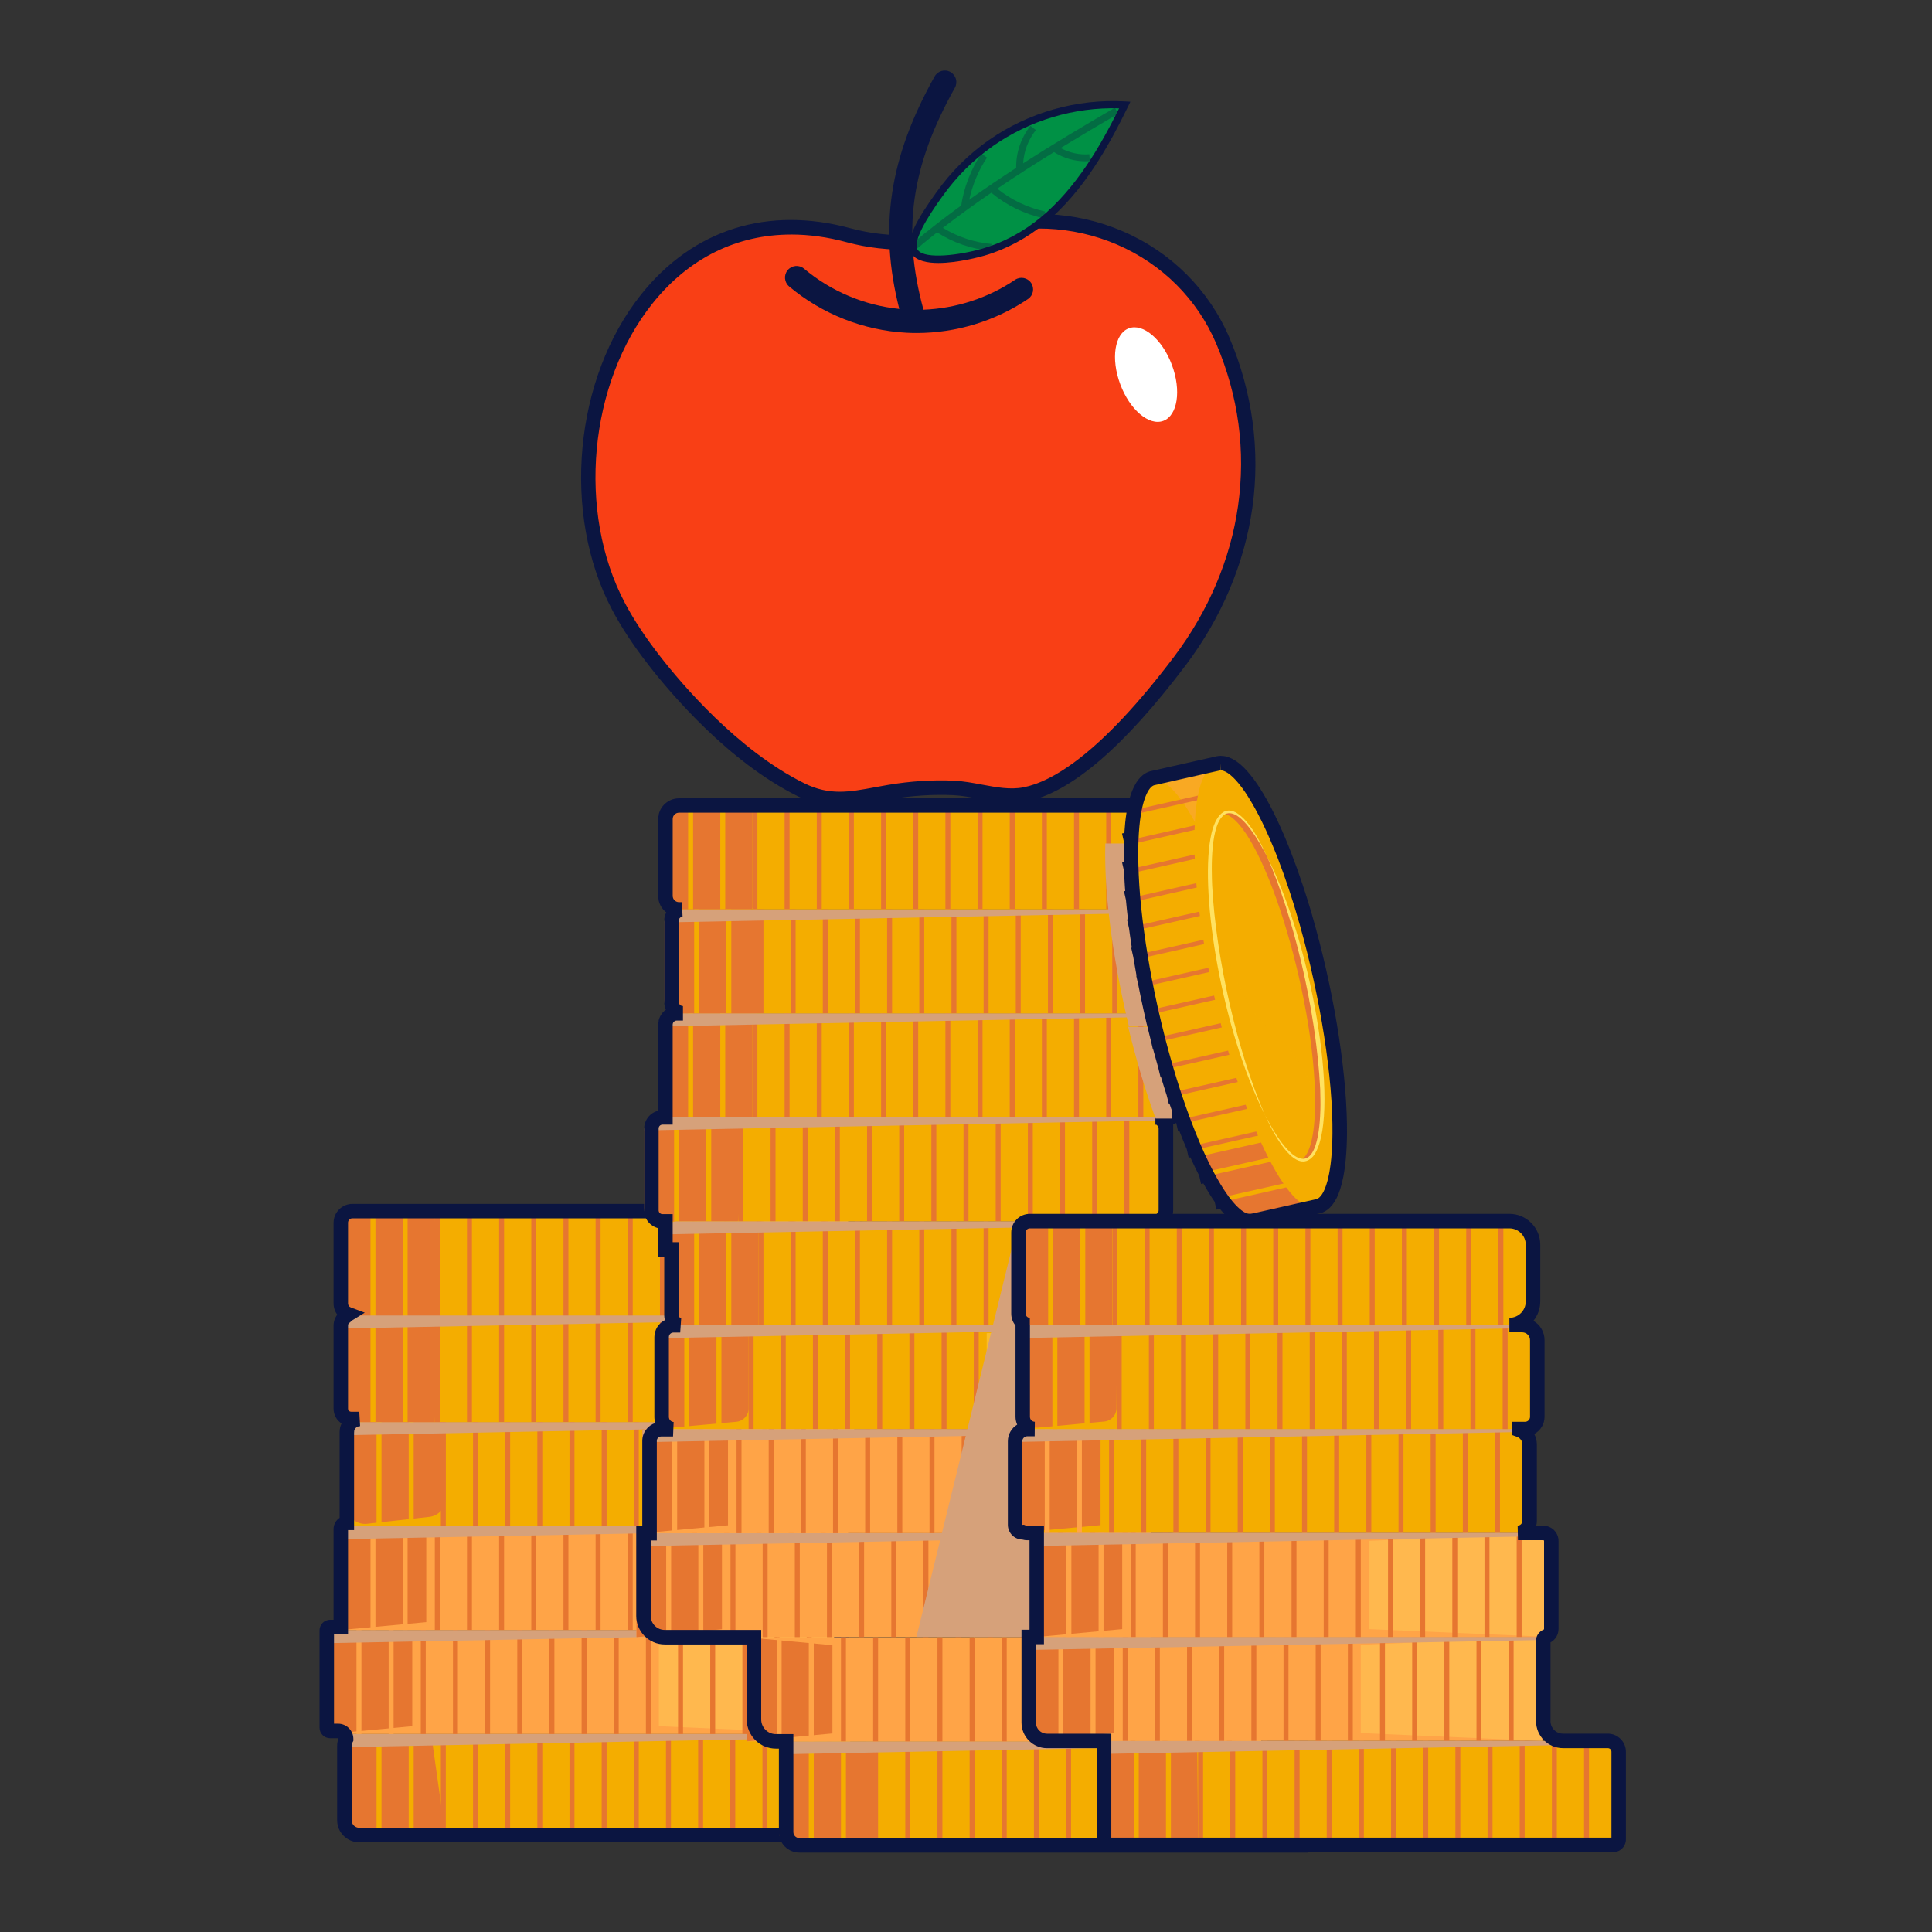 <?xml version="1.0" encoding="UTF-8"?><svg xmlns="http://www.w3.org/2000/svg" viewBox="0 0 800 800"><rect x="0" y="0" width="800" height="800" fill="#333333" stroke="none"/><defs><style>.cls-1{fill:#0b1541;}.cls-2{opacity:.3;}.cls-2,.cls-3{mix-blend-mode:multiply;}.cls-4{fill:#e67630;}.cls-5{fill:#ffcc56;}.cls-6{fill:#009145;}.cls-7{fill:#ffe261;}.cls-8{isolation:isolate;}.cls-9{fill:#fff;}.cls-10{fill:#d6a17a;}.cls-11{opacity:.5;}.cls-12{fill:#ffa447;}.cls-13{fill:#f4ad00;}.cls-14{fill:#f93f15;}</style></defs><g class="cls-8"><g id="Layer_1"><rect class="cls-13" x="227.61" y="633.09" width="43.05" height="213.07" rx="6.13" ry="6.13" transform="translate(988.76 490.48) rotate(90)"/><path class="cls-4" d="M184.6,761.14l-5.59-39.8-35.39-3.25v37.17c0,3.25,2.64,5.89,5.89,5.89h35.09Z"/><rect class="cls-4" x="342.35" y="718.09" width="2.05" height="43.05"/><rect class="cls-4" x="329.04" y="718.09" width="2.05" height="43.05"/><rect class="cls-4" x="315.72" y="718.09" width="2.05" height="43.05"/><rect class="cls-4" x="302.4" y="718.09" width="2.05" height="43.05"/><rect class="cls-4" x="289.09" y="718.09" width="2.05" height="43.05"/><rect class="cls-4" x="275.77" y="718.09" width="2.05" height="43.05"/><rect class="cls-4" x="262.45" y="718.09" width="2.05" height="43.05"/><rect class="cls-4" x="249.14" y="718.09" width="2.05" height="43.05"/><rect class="cls-4" x="235.82" y="718.09" width="2.05" height="43.05"/><rect class="cls-4" x="222.5" y="718.09" width="2.05" height="43.05"/><rect class="cls-4" x="209.19" y="718.09" width="2.05" height="43.05"/><rect class="cls-4" x="195.87" y="718.09" width="2.05" height="43.05"/><rect class="cls-4" x="182.55" y="718.09" width="2.05" height="43.05"/><rect class="cls-13" x="169.24" y="718.09" width="2.05" height="43.05"/><rect class="cls-13" x="155.92" y="718.09" width="2.05" height="43.05"/><rect class="cls-13" x="226.13" y="460.83" width="43.05" height="213.07" rx="4.29" ry="4.29" transform="translate(815.02 319.71) rotate(90)"/><g class="cls-11"><polygon class="cls-5" points="278.63 585.64 278.63 549.09 354.19 545.84 354.19 588.89 278.63 585.64"/></g><path class="cls-4" d="M180.05,588.89l2.05-43.05h-35.36c-3.1,0-5.61,2.51-5.61,5.61v31.83c0,3.1,2.51,5.61,5.61,5.61h33.31Z"/><rect class="cls-4" x="339.85" y="545.84" width="2.05" height="43.05"/><rect class="cls-4" x="326.53" y="545.84" width="2.05" height="43.05"/><rect class="cls-4" x="313.22" y="545.84" width="2.05" height="43.05"/><rect class="cls-4" x="299.9" y="545.84" width="2.05" height="43.05"/><rect class="cls-4" x="286.58" y="545.84" width="2.05" height="43.05"/><rect class="cls-4" x="273.27" y="545.84" width="2.05" height="43.05"/><rect class="cls-4" x="259.95" y="545.84" width="2.05" height="43.05"/><rect class="cls-4" x="246.63" y="545.84" width="2.05" height="43.05"/><rect class="cls-4" x="233.32" y="545.84" width="2.05" height="43.05"/><rect class="cls-4" x="220" y="545.84" width="2.05" height="43.05"/><rect class="cls-4" x="206.68" y="545.84" width="2.05" height="43.05"/><rect class="cls-4" x="193.37" y="545.84" width="2.05" height="43.05"/><rect class="cls-4" x="180.05" y="545.84" width="2.05" height="43.05"/><rect class="cls-13" x="166.73" y="545.84" width="2.05" height="43.05"/><rect class="cls-13" x="153.42" y="545.84" width="2.05" height="43.05"/><rect class="cls-13" x="226.13" y="417.78" width="43.05" height="213.07" rx="4.8" ry="4.8" transform="translate(771.97 276.65) rotate(90)"/><g class="cls-11"><polygon class="cls-5" points="278.63 542.59 278.63 506.04 354.19 502.79 354.19 545.84 278.63 542.59"/></g><path class="cls-4" d="M181.41,544.97l-1.35-42.18h-33.31c-3.1,0-5.61,2.51-5.61,5.61v31.7c0,3.15,2.59,5.68,5.73,5.61l34.55-.75Z"/><rect class="cls-4" x="339.85" y="502.79" width="2.05" height="43.05"/><rect class="cls-4" x="326.53" y="502.79" width="2.05" height="43.05"/><rect class="cls-4" x="313.22" y="502.79" width="2.05" height="43.05"/><rect class="cls-4" x="299.9" y="502.79" width="2.05" height="43.05"/><rect class="cls-4" x="286.58" y="502.79" width="2.05" height="43.05"/><rect class="cls-4" x="273.27" y="502.79" width="2.05" height="43.05"/><rect class="cls-4" x="259.95" y="502.79" width="2.05" height="43.05"/><rect class="cls-4" x="246.63" y="502.79" width="2.05" height="43.05"/><rect class="cls-4" x="233.32" y="502.79" width="2.05" height="43.05"/><rect class="cls-4" x="220" y="502.79" width="2.05" height="43.05"/><rect class="cls-4" x="206.68" y="502.79" width="2.05" height="43.05"/><rect class="cls-4" x="193.37" y="502.79" width="2.05" height="43.05"/><rect class="cls-4" x="180.05" y="502.79" width="2.05" height="43.05"/><rect class="cls-13" x="166.74" y="502.79" width="2.05" height="43.05"/><rect class="cls-13" x="153.42" y="502.79" width="2.05" height="43.05"/><rect class="cls-12" x="220.32" y="589.99" width="43.05" height="213.07" transform="translate(938.37 454.67) rotate(90)"/><g class="cls-11"><polygon class="cls-5" points="272.82 714.79 272.82 678.25 348.38 675 348.38 718.05 272.82 714.79"/></g><polygon class="cls-4" points="170.71 714.79 170.71 678.25 135.32 675 135.32 718.05 170.71 714.79"/><rect class="cls-4" x="334.04" y="675" width="2.05" height="43.05"/><rect class="cls-4" x="320.72" y="675" width="2.05" height="43.05"/><rect class="cls-4" x="307.41" y="675" width="2.05" height="43.05"/><rect class="cls-4" x="294.09" y="675" width="2.05" height="43.05"/><rect class="cls-4" x="280.77" y="675" width="2.05" height="43.05"/><rect class="cls-4" x="267.46" y="675" width="2.05" height="43.05"/><rect class="cls-4" x="254.14" y="675" width="2.05" height="43.05"/><rect class="cls-4" x="240.83" y="675" width="2.05" height="43.05"/><rect class="cls-4" x="227.51" y="675" width="2.05" height="43.05"/><rect class="cls-4" x="214.19" y="675" width="2.05" height="43.05"/><rect class="cls-4" x="200.88" y="675" width="2.05" height="43.05"/><rect class="cls-4" x="187.56" y="675" width="2.05" height="43.05"/><rect class="cls-4" x="174.24" y="675" width="2.05" height="43.05"/><rect class="cls-12" x="160.93" y="675" width="2.05" height="43.05"/><rect class="cls-12" x="147.61" y="675" width="2.05" height="43.05"/><rect class="cls-12" x="226.13" y="546.89" width="43.05" height="213.07" transform="translate(901.09 405.77) rotate(90)"/><g class="cls-11"><polygon class="cls-5" points="278.63 671.7 278.63 635.15 354.19 631.9 354.19 674.95 278.63 671.7"/></g><polygon class="cls-4" points="176.51 671.7 176.51 635.15 141.13 631.9 141.13 674.95 176.51 671.7"/><rect class="cls-4" x="339.85" y="631.9" width="2.05" height="43.05"/><rect class="cls-4" x="326.53" y="631.9" width="2.05" height="43.05"/><rect class="cls-4" x="313.22" y="631.9" width="2.05" height="43.05"/><rect class="cls-4" x="299.9" y="631.9" width="2.05" height="43.05"/><rect class="cls-4" x="286.58" y="631.9" width="2.05" height="43.05"/><rect class="cls-4" x="273.27" y="631.9" width="2.05" height="43.05"/><rect class="cls-4" x="259.95" y="631.9" width="2.05" height="43.05"/><rect class="cls-4" x="246.63" y="631.9" width="2.05" height="43.05"/><rect class="cls-4" x="233.32" y="631.9" width="2.05" height="43.05"/><rect class="cls-4" x="220" y="631.9" width="2.05" height="43.05"/><rect class="cls-4" x="206.68" y="631.9" width="2.05" height="43.05"/><rect class="cls-4" x="193.37" y="631.9" width="2.05" height="43.05"/><rect class="cls-4" x="180.05" y="631.9" width="2.05" height="43.05"/><rect class="cls-12" x="166.73" y="631.9" width="2.05" height="43.05"/><rect class="cls-12" x="153.42" y="631.9" width="2.05" height="43.05"/><path class="cls-13" d="M228.64,503.84h43.05v213.07h-37.22c-3.22,0-5.83-2.61-5.83-5.83v-207.24h0Z" transform="translate(860.54 360.21) rotate(90)"/><g class="cls-11"><polygon class="cls-5" points="281.13 628.65 281.13 592.1 356.69 588.85 356.69 631.9 281.13 628.65"/></g><path class="cls-4" d="M184.46,620.65l.04-30.44c0-.73-.59-1.32-1.32-1.33l-32.03-.03c-4.15,0-7.52,3.36-7.52,7.51v27.14c0,4.48,3.89,7.96,8.34,7.47l25.81-2.87c3.8-.42,6.68-3.63,6.68-7.45Z"/><rect class="cls-4" x="342.35" y="588.85" width="2.05" height="43.05"/><rect class="cls-4" x="329.04" y="588.85" width="2.05" height="43.05"/><rect class="cls-4" x="315.72" y="588.85" width="2.05" height="43.05"/><rect class="cls-4" x="302.4" y="588.85" width="2.05" height="43.05"/><rect class="cls-4" x="289.09" y="588.85" width="2.05" height="43.05"/><rect class="cls-4" x="275.77" y="588.85" width="2.05" height="43.05"/><rect class="cls-4" x="262.45" y="588.85" width="2.05" height="43.05"/><rect class="cls-4" x="249.14" y="588.85" width="2.05" height="43.05"/><rect class="cls-4" x="235.82" y="588.85" width="2.05" height="43.05"/><rect class="cls-4" x="222.5" y="588.85" width="2.05" height="43.05"/><rect class="cls-4" x="209.19" y="588.85" width="2.05" height="43.05"/><rect class="cls-4" x="195.87" y="588.85" width="2.05" height="43.05"/><rect class="cls-4" x="182.55" y="588.85" width="2.05" height="43.05"/><rect class="cls-13" x="169.24" y="588.85" width="2.05" height="43.05"/><rect class="cls-13" x="155.92" y="588.85" width="2.05" height="43.05"/><g class="cls-3"><path class="cls-10" d="M143.63,594.28l213.07-4.13v-1.25h-207.68c-2.97,0-5.38,2.41-5.38,5.38h0Z"/></g><g class="cls-3"><path class="cls-10" d="M141.67,550.1l213.07-4.13v-1.25h-207.68c-2.97,0-5.38,2.41-5.38,5.38h0Z"/></g><g class="cls-3"><polygon class="cls-10" points="141.13 637.33 354.19 633.2 354.19 631.94 141.13 631.94 141.13 637.33"/></g><g class="cls-3"><polygon class="cls-10" points="135.32 680.4 348.38 676.27 348.38 675.02 135.32 675.02 135.32 680.4"/></g><g class="cls-3"><polygon class="cls-10" points="143.63 723.44 356.69 719.31 356.69 718.06 143.63 718.06 143.63 723.44"/></g><path class="cls-1" d="M349.54,762.85h-200.8c-5.04,0-9.13-4.1-9.13-9.13v-30.79c0-1.08.19-2.12.56-3.13-.05-.03-.1-.04-.16-.04h-3.35c-2.39,0-4.34-1.95-4.34-4.34v-40.32c0-2.42,1.97-4.39,4.39-4.39h1.42v-37.59c0-1.93,1-3.63,2.5-4.61v-35.11s0-.09,0-.14v-.26c0-1.27.29-2.48.81-3.57-1.99-1.3-3.31-3.55-3.31-6.11v-34.47c0-1.64.55-3.21,1.53-4.47-.97-1.31-1.53-2.93-1.53-4.62v-33.45c0-4.3,3.5-7.8,7.8-7.8h203.47c.46,0,.93.05,1.42.14l6.38-.27v42.06h.54v7.19h-.54v36.94h2.5v49.05h-2.5v43.05h-5.81v37.11h.81l2.92,1.95c2.26,1.75,3.55,4.38,3.55,7.22v30.79c0,5.04-4.1,9.13-9.13,9.13ZM138.32,713.75h1.69c3.49,0,6.32,2.84,6.32,6.32v.75l-.35.66c-.25.47-.37.95-.37,1.45v30.79c0,1.73,1.41,3.13,3.13,3.13h200.8c1.73,0,3.13-1.41,3.13-3.13v-30.79c0-.94-.42-1.82-1.15-2.42l-1.13-.75h-2.99s.02-3.01.02-3.01h-2.04v-46.03l3-.07h2.81v-43.01l2.5-.04v-37.06h-3.36l-.3-5.99c.06,0,.12,0,.18-.02l.39-.09h.59s0-79.83,0-79.83l-.95.04-.42-.1c-.18-.04-.33-.07-.43-.07h-203.47c-.99,0-1.8.81-1.8,1.8v33.45c0,.75.46,1.41,1.17,1.67l5.75,2.15-5.23,3.21c-.2.12-.39.28-.55.47l-.25.29-.32.22c-.17.12-.57.45-.57,1.07v34.47c0,.71.58,1.29,1.29,1.29h3.36l.35,5.98c-.07,0-.15.02-.22.03l-.21.03c-1,.13-1.79.87-2.01,1.8l-.06.94v40.22h-2.5v43.05l-5.81.04v37.05Z"/><path class="cls-14" d="M506.4,141.19c-16.91-39.84-62.21-58.78-103.29-45.18-7.74,2.56-16.5,4.12-25.79,4.37-9.25.25-18.03-.83-25.87-2.95-88.16-23.89-130.98,86.11-95.37,153.58,4.21,7.98,9.45,15.6,14.98,22.71,15.54,19.98,37.78,42.01,60.67,53.32,13.13,6.49,23.05,3.19,36.47.93,8.72-1.47,17.87-2.13,26.71-1.71,9.69.46,19.8,4.58,29.49,2.69,23.91-4.67,50.44-37.02,64.27-55.37,29.04-38.53,36.93-87.2,17.74-132.39Z"/><path class="cls-1" d="M347.63,333.85c-5.43,0-10.99-1.04-17.23-4.12-28.72-14.2-52.72-42.61-61.71-54.17-6.39-8.21-11.38-15.78-15.27-23.15-20.92-39.65-15.71-95.78,12.13-130.57,21.55-26.92,52.33-36.62,86.67-27.31,7.84,2.12,16.26,3.09,25.01,2.85,8.8-.24,17.18-1.66,24.93-4.22,20.7-6.85,43.02-5.91,62.84,2.64,20.04,8.65,35.72,24.35,44.15,44.21h0c9.5,22.39,12.76,46.69,9.42,70.29-3.26,23-12.78,45.51-27.53,65.08-25.57,33.92-47.8,52.93-66.09,56.51-6.6,1.29-13.17.06-19.53-1.12-3.72-.69-7.23-1.35-10.68-1.51-8.23-.39-17.25.19-26.07,1.67-1.87.31-3.67.65-5.41.97-5.42,1.01-10.47,1.95-15.64,1.95ZM327.61,97.12c-22.49,0-42.36,9.73-57.37,28.48-26.44,33.04-31.39,86.35-11.51,124.02,3.72,7.05,8.53,14.33,14.7,22.26,8.73,11.23,32.02,38.82,59.63,52.47,10.4,5.14,18.66,3.6,29.12,1.66,1.78-.33,3.61-.67,5.51-.99,9.37-1.58,18.57-2.16,27.35-1.75,3.86.18,7.74.91,11.5,1.61,6.07,1.13,11.8,2.21,17.28,1.13,11.54-2.25,31.74-13.49,62.45-54.23,14.14-18.77,23.27-40.31,26.38-62.31,3.23-22.84.2-45.41-9-67.1h0c-7.83-18.43-22.39-33.01-41.01-41.05-18.48-7.97-39.28-8.84-58.58-2.46-8.3,2.75-17.27,4.27-26.65,4.52-9.34.24-18.34-.78-26.74-3.06-7.92-2.15-15.63-3.21-23.05-3.21Z"/><path class="cls-1" d="M426.97,117.16c-1.48-2.2-4.47-2.78-6.67-1.29-11.19,7.56-24.45,11.85-37.91,12.37-8.95-32.72-5.15-59.46,13-91.89,1.3-2.32.47-5.24-1.84-6.54-2.32-1.3-5.24-.47-6.54,1.84-18.74,33.48-23.2,62.53-14.64,96.27-14.42-1.47-28.31-7.31-39.42-16.66-2.03-1.71-5.06-1.45-6.77.58-1.71,2.03-1.45,5.06.59,6.77,13.59,11.43,30.84,18.24,48.58,19.17,1.41.08,2.83.11,4.24.11,16.32,0,32.54-4.93,46.08-14.08,2.2-1.48,2.78-4.47,1.29-6.67Z"/><path class="cls-6" d="M410.29,59.25c16.04-11.22,35.91-16.88,55.46-15.78-8.6,17.63-18.68,35.1-33.76,47.64-7.25,6.02-15.74,10.7-24.81,13.3-5.49,1.58-23.86,5.72-28.27.11-3.97-5.05,7.02-19.77,10.2-24.21,5.81-8.14,12.98-15.31,21.18-21.05Z"/><path class="cls-1" d="M388.59,108.9c-4.62,0-8.82-.85-10.86-3.45-3.93-5,2.66-15.58,9.61-25.26l.54-.75c6-8.4,13.25-15.6,21.54-21.41h0c16.39-11.47,36.42-17.17,56.4-16.05l2.25.13-.99,2.03c-8.01,16.42-18.33,34.99-34.15,48.13-7.58,6.3-16.35,11-25.35,13.59-1.57.45-10.94,3.04-19.01,3.04ZM411.15,60.48c-8.02,5.61-15.02,12.57-20.82,20.69l-.55.76c-5.82,8.1-12.22,18.43-9.69,21.65,3.11,3.96,17.47,2.02,26.68-.62,8.61-2.48,17-6.98,24.26-13.02,14.73-12.25,24.63-29.47,32.36-45.08-18.54-.56-37.01,4.96-52.24,15.61h0Z"/><g class="cls-2"><path class="cls-1" d="M439.2,61.28c7.97-4.88,15.98-9.62,23.88-14.22l-1.44-2.47c-12.57,7.32-25.4,14.97-37.97,23.03.28-4.93,2.1-9.74,5.25-13.77l-2.25-1.76c-3.95,5.05-6.02,11.2-5.89,17.41-6.59,4.27-13.09,8.67-19.43,13.19,1.24-5.97,4.06-12.73,7.36-17.41l-2.34-1.65c-4.07,5.76-7.44,14.48-8.33,21.44-7.05,5.12-13.88,10.41-20.4,15.9l1.84,2.19c2.79-2.35,5.65-4.66,8.55-6.94,6.69,4.31,14.38,6.95,22.31,7.65l.25-2.85c-7.14-.63-14.06-2.93-20.16-6.67,6.51-5.03,13.25-9.89,20.14-14.61l-.07.08c6.24,5.2,13.74,8.85,21.68,10.55l.6-2.8c-7.23-1.55-14.07-4.81-19.83-9.45,7.71-5.22,15.58-10.26,23.5-15.15,3.99,2.58,8.81,3.93,13.56,3.81.43-.01.86-.04,1.28-.07l-.24-2.85c-4.08.34-8.27-.59-11.86-2.57Z"/></g><ellipse class="cls-9" cx="474.57" cy="155.13" rx="11.42" ry="20.45" transform="translate(-24.3 175.48) rotate(-20.44)"/><g class="cls-3"><polygon class="cls-10" points="396.29 721.04 403.19 677.99 425.98 677.99 425.98 721.04 396.29 721.04"/></g><path class="cls-13" d="M407.63,636.04h43.05v207.58c0,3.03-2.46,5.48-5.48,5.48h-37.57v-213.07h0Z" transform="translate(1171.72 313.41) rotate(90)"/><g class="cls-11"><polygon class="cls-5" points="460.12 760.84 460.12 724.3 535.69 721.04 535.69 764.09 460.12 760.84"/></g><path class="cls-4" d="M363.6,764.09l-2.05-39.47-38.93-3.58v36.16c0,3.81,3.09,6.9,6.9,6.9h34.08Z"/><rect class="cls-4" x="521.35" y="721.04" width="2.05" height="43.05"/><rect class="cls-4" x="508.03" y="721.04" width="2.05" height="43.05"/><rect class="cls-4" x="494.71" y="721.04" width="2.05" height="43.05"/><rect class="cls-4" x="481.4" y="721.04" width="2.05" height="43.05"/><rect class="cls-4" x="468.08" y="721.04" width="2.05" height="43.05"/><rect class="cls-4" x="454.76" y="721.04" width="2.05" height="43.05"/><rect class="cls-4" x="441.45" y="721.04" width="2.05" height="43.05"/><rect class="cls-4" x="428.13" y="721.04" width="2.05" height="43.05"/><rect class="cls-4" x="414.81" y="721.04" width="2.05" height="43.05"/><rect class="cls-4" x="401.5" y="721.04" width="2.05" height="43.05"/><rect class="cls-4" x="388.18" y="721.04" width="2.05" height="43.05"/><rect class="cls-4" x="374.86" y="721.04" width="2.05" height="43.05"/><rect class="cls-4" x="361.55" y="721.04" width="2.05" height="43.05"/><rect class="cls-13" x="348.23" y="721.04" width="2.05" height="43.05"/><rect class="cls-13" x="334.91" y="721.04" width="2.05" height="43.05"/><g class="cls-3"><polygon class="cls-10" points="322.62 726.43 535.69 722.29 535.69 721.04 322.62 721.04 322.62 726.43"/></g><rect class="cls-12" x="394.31" y="592.98" width="43.05" height="213.07" transform="translate(1115.35 283.68) rotate(90)"/><g class="cls-11"><polygon class="cls-5" points="446.81 717.79 446.81 681.24 522.37 677.99 522.37 721.04 446.81 717.79"/></g><polygon class="cls-4" points="344.69 717.79 344.69 681.24 309.3 677.99 309.3 721.04 344.69 717.79"/><rect class="cls-4" x="508.03" y="677.99" width="2.05" height="43.05"/><rect class="cls-4" x="494.71" y="677.99" width="2.05" height="43.05"/><rect class="cls-4" x="481.4" y="677.99" width="2.05" height="43.05"/><rect class="cls-4" x="468.08" y="677.99" width="2.05" height="43.05"/><rect class="cls-4" x="454.76" y="677.99" width="2.05" height="43.05"/><rect class="cls-4" x="441.45" y="677.99" width="2.05" height="43.05"/><rect class="cls-4" x="428.13" y="677.99" width="2.05" height="43.05"/><rect class="cls-4" x="414.81" y="677.99" width="2.05" height="43.05"/><rect class="cls-4" x="401.5" y="677.99" width="2.05" height="43.05"/><rect class="cls-4" x="388.18" y="677.99" width="2.05" height="43.05"/><rect class="cls-4" x="374.86" y="677.99" width="2.05" height="43.05"/><rect class="cls-4" x="361.55" y="677.99" width="2.05" height="43.05"/><rect class="cls-4" x="348.23" y="677.99" width="2.05" height="43.05"/><rect class="cls-12" x="334.91" y="677.99" width="2.05" height="43.05"/><rect class="cls-12" x="321.6" y="677.99" width="2.05" height="43.05"/><rect class="cls-13" x="356.07" y="463.78" width="43.05" height="213.07" rx="5.15" ry="5.15" transform="translate(947.91 192.72) rotate(90)"/><g class="cls-11"><polygon class="cls-5" points="408.57 588.59 408.57 552.04 484.13 548.79 484.13 591.84 408.57 588.59"/></g><path class="cls-4" d="M309.99,583.14v-34.35h-33.31c-3.1,0-5.61,2.51-5.61,5.61v31.29c0,3.3,2.84,5.89,6.13,5.59l27.7-2.55c2.89-.27,5.1-2.69,5.1-5.59Z"/><rect class="cls-4" x="469.79" y="548.79" width="2.05" height="43.05"/><rect class="cls-4" x="456.47" y="548.79" width="2.05" height="43.05"/><rect class="cls-4" x="443.16" y="548.79" width="2.05" height="43.05"/><rect class="cls-4" x="429.84" y="548.79" width="2.05" height="43.05"/><rect class="cls-4" x="416.52" y="548.79" width="2.05" height="43.05"/><rect class="cls-4" x="403.21" y="548.79" width="2.05" height="43.05"/><rect class="cls-4" x="389.89" y="548.79" width="2.05" height="43.05"/><rect class="cls-4" x="376.57" y="548.79" width="2.05" height="43.05"/><rect class="cls-4" x="363.26" y="548.79" width="2.05" height="43.05"/><rect class="cls-4" x="349.94" y="548.79" width="2.05" height="43.05"/><rect class="cls-4" x="336.62" y="548.79" width="2.05" height="43.05"/><rect class="cls-4" x="323.31" y="548.79" width="2.05" height="43.05"/><rect class="cls-4" x="309.99" y="548.79" width="2.05" height="43.05"/><rect class="cls-13" x="296.67" y="548.79" width="2.05" height="43.05"/><rect class="cls-13" x="283.36" y="548.79" width="2.05" height="43.05"/><rect class="cls-12" x="348.57" y="549.84" width="43.05" height="213.07" transform="translate(1026.47 286.28) rotate(90)"/><g class="cls-11"><polygon class="cls-5" points="401.06 674.65 401.06 638.1 476.62 634.85 476.62 677.9 401.06 674.65"/></g><polygon class="cls-4" points="298.95 674.65 298.95 638.1 263.56 634.85 263.56 677.9 298.95 674.65"/><rect class="cls-4" x="462.28" y="634.85" width="2.05" height="43.05"/><rect class="cls-4" x="448.97" y="634.85" width="2.05" height="43.05"/><rect class="cls-4" x="435.65" y="634.85" width="2.05" height="43.05"/><rect class="cls-4" x="422.33" y="634.85" width="2.05" height="43.05"/><rect class="cls-4" x="409.02" y="634.85" width="2.05" height="43.05"/><rect class="cls-4" x="395.7" y="634.85" width="2.05" height="43.05"/><rect class="cls-4" x="382.38" y="634.85" width="2.05" height="43.05"/><rect class="cls-4" x="369.07" y="634.85" width="2.05" height="43.05"/><rect class="cls-4" x="355.75" y="634.85" width="2.05" height="43.05"/><rect class="cls-4" x="342.43" y="634.85" width="2.05" height="43.05"/><rect class="cls-4" x="329.12" y="634.85" width="2.05" height="43.05"/><rect class="cls-4" x="315.8" y="634.85" width="2.05" height="43.05"/><rect class="cls-4" x="302.48" y="634.85" width="2.05" height="43.05"/><rect class="cls-12" x="289.17" y="634.85" width="2.05" height="43.05"/><rect class="cls-12" x="275.85" y="634.85" width="2.05" height="43.05"/><rect class="cls-12" x="351.07" y="506.79" width="43.05" height="213.07" transform="translate(985.92 240.73) rotate(90)"/><g class="cls-11"><polygon class="cls-5" points="403.56 631.6 403.56 595.05 479.13 591.8 479.13 634.85 403.56 631.6"/></g><polygon class="cls-4" points="301.45 631.6 301.45 595.05 266.06 591.8 266.06 634.85 301.45 631.6"/><rect class="cls-4" x="464.79" y="591.8" width="2.05" height="43.05"/><rect class="cls-4" x="451.47" y="591.8" width="2.05" height="43.05"/><rect class="cls-4" x="438.15" y="591.8" width="2.05" height="43.05"/><rect class="cls-4" x="424.84" y="591.8" width="2.05" height="43.05"/><rect class="cls-4" x="411.52" y="591.8" width="2.05" height="43.05"/><rect class="cls-4" x="398.2" y="591.8" width="2.05" height="43.05"/><rect class="cls-4" x="384.89" y="591.8" width="2.05" height="43.05"/><rect class="cls-4" x="371.57" y="591.8" width="2.05" height="43.05"/><rect class="cls-4" x="358.25" y="591.8" width="2.05" height="43.05"/><rect class="cls-4" x="344.94" y="591.8" width="2.05" height="43.05"/><rect class="cls-4" x="331.62" y="591.8" width="2.05" height="43.05"/><rect class="cls-4" x="318.3" y="591.8" width="2.05" height="43.05"/><rect class="cls-4" x="304.99" y="591.8" width="2.05" height="43.05"/><rect class="cls-12" x="291.67" y="591.8" width="2.05" height="43.05"/><rect class="cls-12" x="278.35" y="591.8" width="2.05" height="43.05"/><rect class="cls-13" x="360.16" y="420.77" width="43.05" height="213.07" rx="4.2" ry="4.2" transform="translate(908.99 145.62) rotate(90)"/><path class="cls-4" d="M314.08,548.83v-43.05h-33.31c-3.1,0-5.61,2.51-5.61,5.61v31.83c0,3.1,2.51,5.61,5.61,5.61h33.31Z"/><rect class="cls-4" x="473.88" y="505.78" width="2.05" height="43.05"/><rect class="cls-4" x="460.56" y="505.78" width="2.05" height="43.05"/><rect class="cls-4" x="447.24" y="505.78" width="2.05" height="43.05"/><rect class="cls-4" x="433.93" y="505.78" width="2.05" height="43.05"/><rect class="cls-4" x="420.61" y="505.78" width="2.05" height="43.05"/><rect class="cls-4" x="407.29" y="505.78" width="2.05" height="43.05"/><rect class="cls-4" x="393.98" y="505.78" width="2.05" height="43.05"/><rect class="cls-4" x="380.66" y="505.78" width="2.05" height="43.05"/><rect class="cls-4" x="367.34" y="505.78" width="2.05" height="43.05"/><rect class="cls-4" x="354.03" y="505.78" width="2.05" height="43.05"/><rect class="cls-4" x="340.71" y="505.78" width="2.05" height="43.05"/><rect class="cls-4" x="327.39" y="505.78" width="2.05" height="43.05"/><rect class="cls-4" x="314.08" y="505.78" width="2.05" height="43.05"/><rect class="cls-13" x="300.76" y="505.78" width="2.05" height="43.05"/><rect class="cls-13" x="287.44" y="505.78" width="2.05" height="43.05"/><rect class="cls-13" x="272.65" y="333.53" width="213.07" height="43.05" rx="6.08" ry="6.08"/><path class="cls-4" d="M311.57,375.8v-42.28h-33.31c-3.1,0-5.61,2.51-5.61,5.61v31.83c0,3.1,2.51,5.61,5.61,5.61h32.54c.43,0,.77-.35.77-.77Z"/><rect class="cls-4" x="471.37" y="333.53" width="2.05" height="43.05"/><rect class="cls-4" x="458.06" y="333.53" width="2.05" height="43.05"/><rect class="cls-4" x="444.74" y="333.53" width="2.05" height="43.05"/><rect class="cls-4" x="431.42" y="333.53" width="2.05" height="43.05"/><rect class="cls-4" x="418.11" y="333.53" width="2.05" height="43.05"/><rect class="cls-4" x="404.79" y="333.53" width="2.05" height="43.05"/><rect class="cls-4" x="391.47" y="333.53" width="2.05" height="43.05"/><rect class="cls-4" x="378.16" y="333.53" width="2.05" height="43.05"/><rect class="cls-4" x="364.84" y="333.53" width="2.05" height="43.05"/><rect class="cls-4" x="351.52" y="333.53" width="2.05" height="43.05"/><rect class="cls-4" x="338.21" y="333.53" width="2.05" height="43.05"/><rect class="cls-4" x="324.89" y="333.53" width="2.05" height="43.05"/><rect class="cls-4" x="311.57" y="333.53" width="2.05" height="43.05"/><rect class="cls-13" x="298.26" y="333.53" width="2.05" height="43.05"/><rect class="cls-13" x="284.94" y="333.53" width="2.05" height="43.05"/><rect class="cls-13" x="351.85" y="377.68" width="43.05" height="213.07" rx="4.59" ry="4.59" transform="translate(857.58 110.84) rotate(90)"/><path class="cls-4" d="M305.79,505.18l1.99-41.89c.02-.33-.25-.61-.58-.61h-34.75c-3.1,0-5.61,2.51-5.61,5.61v31.83c0,3.1,2.51,5.61,5.61,5.61h32.76c.31,0,.57-.24.58-.56Z"/><rect class="cls-4" x="465.56" y="462.68" width="2.05" height="43.05"/><rect class="cls-4" x="452.25" y="462.68" width="2.05" height="43.05"/><rect class="cls-4" x="438.93" y="462.68" width="2.05" height="43.05"/><rect class="cls-4" x="425.61" y="462.68" width="2.05" height="43.05"/><rect class="cls-4" x="412.3" y="462.68" width="2.05" height="43.05"/><rect class="cls-4" x="398.98" y="462.68" width="2.05" height="43.05"/><rect class="cls-4" x="385.66" y="462.68" width="2.05" height="43.05"/><rect class="cls-4" x="372.35" y="462.68" width="2.05" height="43.05"/><rect class="cls-4" x="359.03" y="462.68" width="2.05" height="43.05"/><rect class="cls-4" x="345.71" y="462.68" width="2.05" height="43.05"/><rect class="cls-4" x="332.4" y="462.68" width="2.05" height="43.05"/><rect class="cls-4" x="319.08" y="462.68" width="2.05" height="43.05"/><rect class="cls-4" x="305.76" y="462.68" width="2.05" height="43.05"/><rect class="cls-13" x="292.45" y="462.68" width="2.05" height="43.05"/><rect class="cls-13" x="279.13" y="462.68" width="2.05" height="43.05"/><rect class="cls-13" x="357.65" y="334.58" width="43.05" height="213.07" rx="4.69" ry="4.69" transform="translate(820.29 61.93) rotate(90)"/><path class="cls-4" d="M311.57,462.64v-43.05h-33.31c-3.1,0-5.61,2.51-5.61,5.61v31.83c0,3.1,2.51,5.61,5.61,5.61h33.31Z"/><rect class="cls-4" x="471.37" y="419.59" width="2.05" height="43.05"/><rect class="cls-4" x="458.06" y="419.59" width="2.05" height="43.05"/><rect class="cls-4" x="444.74" y="419.59" width="2.05" height="43.05"/><rect class="cls-4" x="431.42" y="419.59" width="2.05" height="43.05"/><rect class="cls-4" x="418.11" y="419.59" width="2.05" height="43.05"/><rect class="cls-4" x="404.79" y="419.59" width="2.05" height="43.05"/><rect class="cls-4" x="391.47" y="419.59" width="2.05" height="43.05"/><rect class="cls-4" x="378.16" y="419.59" width="2.05" height="43.05"/><rect class="cls-4" x="364.84" y="419.59" width="2.05" height="43.05"/><rect class="cls-4" x="351.52" y="419.59" width="2.05" height="43.05"/><rect class="cls-4" x="338.21" y="419.59" width="2.05" height="43.05"/><rect class="cls-4" x="324.89" y="419.59" width="2.05" height="43.05"/><rect class="cls-4" x="311.57" y="419.59" width="2.05" height="43.05"/><rect class="cls-13" x="298.26" y="419.59" width="2.05" height="43.05"/><rect class="cls-13" x="284.94" y="419.59" width="2.05" height="43.05"/><rect class="cls-13" x="360.16" y="291.53" width="43.05" height="213.07" rx="4.75" ry="4.75" transform="translate(779.75 16.38) rotate(90)"/><path class="cls-4" d="M314.82,419.59v-43.01l-34.05-.04c-3.1,0-5.62,2.51-5.62,5.61v31.82c0,3.1,2.51,5.61,5.61,5.61h34.06Z"/><rect class="cls-4" x="473.88" y="376.54" width="2.05" height="43.05"/><rect class="cls-4" x="460.56" y="376.54" width="2.05" height="43.05"/><rect class="cls-4" x="447.24" y="376.54" width="2.05" height="43.05"/><rect class="cls-4" x="433.93" y="376.54" width="2.05" height="43.05"/><rect class="cls-4" x="420.61" y="376.54" width="2.05" height="43.05"/><rect class="cls-4" x="407.29" y="376.54" width="2.05" height="43.05"/><rect class="cls-4" x="393.98" y="376.54" width="2.05" height="43.05"/><rect class="cls-4" x="380.66" y="376.54" width="2.05" height="43.05"/><rect class="cls-4" x="367.34" y="376.54" width="2.05" height="43.05"/><rect class="cls-4" x="354.03" y="376.54" width="2.05" height="43.05"/><rect class="cls-4" x="340.71" y="376.54" width="2.05" height="43.05"/><rect class="cls-4" x="327.39" y="376.54" width="2.05" height="43.05"/><rect class="cls-4" x="314.08" y="376.54" width="2.05" height="43.05"/><rect class="cls-13" x="300.76" y="376.54" width="2.05" height="43.05"/><rect class="cls-13" x="287.44" y="376.54" width="2.05" height="43.05"/><g class="cls-3"><path class="cls-10" d="M275.15,381.96l213.07-4.13v-1.25h-207.68c-2.97,0-5.38,2.41-5.38,5.38h0Z"/></g><g class="cls-3"><path class="cls-10" d="M272.65,425.02l213.07-4.13v-1.25h-207.98c-2.81,0-5.08,2.27-5.08,5.08v.3Z"/></g><g class="cls-3"><path class="cls-10" d="M266.84,468.09l213.07-4.13v-1.25h-208.41c-2.57,0-4.66,2.09-4.66,4.66v.72Z"/></g><g class="cls-3"><path class="cls-10" d="M275.15,511.13l213.07-4.13v-1.25h-208.02c-2.78,0-5.04,2.26-5.04,5.04v.34Z"/></g><g class="cls-3"><path class="cls-10" d="M271.07,554.16l213.07-4.13v-1.25h-208.2c-2.69,0-4.86,2.18-4.86,4.86v.52Z"/></g><g class="cls-3"><polygon class="cls-10" points="266.06 597.19 479.13 593.06 479.13 591.81 266.06 591.81 266.06 597.19"/></g><g class="cls-3"><polygon class="cls-10" points="263.56 640.26 476.62 636.13 476.62 634.88 263.56 634.88 263.56 640.26"/></g><g class="cls-3"><polygon class="cls-10" points="421.73 505.63 379.47 677.83 429.15 677.83 429.15 634.76 420.32 634.76 420.32 591.72 423.49 591.72 423.49 548.68 421.63 548.68 421.73 505.63"/></g><path class="cls-1" d="M541.58,767.12h-210.58c-4.68,0-8.48-3.81-8.48-8.48v-34.57h-1.25c-6.65,0-12.07-5.41-12.07-12.07v-31.07h-33.94c-6.51,0-11.8-5.29-11.8-11.8v-37.22l2.5-.02v-35.24c0-3.46,2.26-6.4,5.39-7.42-.25-.79-.39-1.63-.39-2.5v-33.06c0-3.08,1.78-5.75,4.36-7.04-.18-.63-.28-1.28-.28-1.96v-24.29h-2.5v-11.82c-3.33-.8-5.81-3.81-5.81-7.38v-33.78c0-3.65,2.48-6.67,5.81-7.47v-35.62c0-2.56,1.26-4.84,3.19-6.23-.44-.98-.69-2.06-.69-3.2v-33.56c0-1.26.3-2.46.84-3.51-2.03-1.58-3.34-4.04-3.34-6.8v-31.83c0-4.75,3.86-8.61,8.61-8.61h201.37c5.01,0,9.08,4.07,9.08,9.08v30.89c0,1.08-.19,2.12-.54,3.08h3.04l-.02,7.2c.01.17.02.34.02.51v33.56c0,2.25-.96,4.28-2.5,5.7v3.29c0,.15,0,.3,0,.45v33.68c0,3.59-2.48,6.62-5.81,7.45v1.49c0,.12,0,.25,0,.37v33.88c0,.54-.06,1.08-.17,1.6h8.48v41.89c0,2.88-1.65,5.34-4.08,6.49v43.85l-5-.22v43.09h-2.5v37.14h45.75v43.05h13.32v49.05ZM269.46,637.87v31.25c0,3.2,2.6,5.8,5.8,5.8h39.94v37.07c0,3.34,2.72,6.07,6.07,6.07h7.25v40.57c0,1.37,1.11,2.48,2.48,2.48h204.58v-37.05h-13.32v-43.05h-45.85s0-6,0-6h.1v-43.11l2.5-.02v-42.95l2.92-.08c.15,0,.29-.03.45-.06l.42-.11,1.22.05v-42.81l2.92-.08c.65-.02,1.16-.54,1.16-1.19v-34.66c0-.43-.22-.71-.35-.84l-.38-.39h-8.95v-5.59l.89-.88c.18-.17.48-.55.48-1.13v-33.88c0-.57-.3-.95-.48-1.12l-.45-.44h-.44v-6l3-.07h2.5c.93,0,1.68-.76,1.68-1.69v-33.68c0-.61-.32-1.02-.52-1.21l-.45-.43h-.56c-.09-.02-.19-.03-.28-.05.01,0,.07,0,.13,0v-.65l-4.02-3.89,4.02-.08v-1.38h2.44c.96,0,1.75-.78,1.75-1.75v-33.56c0-.64-.34-1.06-.55-1.26l-.47-.45h-.56c-.09-.02-.18-.03-.28-.04h-3.02l-.22-3.87-.7-.67h.66s-.08-1.44-.08-1.44c1.55-.18,2.72-1.49,2.72-3.06v-30.89c0-1.7-1.38-3.08-3.08-3.08h-201.37c-1.44,0-2.61,1.17-2.61,2.61v31.83c0,1.44,1.17,2.61,2.61,2.61h1.2s0,.09,0,.09l.11.03-.09.31.26,5.56c-.91.08-1.59.82-1.59,1.72v33.56c0,.96.78,1.75,1.75,1.75v6h-2.57c-.93,0-1.69.76-1.69,1.69v41.41h-4.22c-.88,0-1.59.71-1.59,1.59v33.88c0,.88.71,1.59,1.59,1.59h4.22v11.61h2.5v30.29c0,.58.44,1.08,1.03,1.17l-.42,5.97h-2.82c-1.03,0-1.86.83-1.86,1.86v33.06c0,1.11.85,2.02,1.97,2.12l-.25,5.99h-4.92c-1,0-1.8.82-1.8,1.81v41.24h-2.5Z"/><g class="cls-3"><path class="cls-10" d="M485.13,463.17h-6.62c-4.54-12.37-8.25-25.18-11.37-37.99h17.99v37.99Z"/></g><g class="cls-3"><path class="cls-10" d="M480.31,386.94v37.99h-12.87c-5.54-22.92-10.39-52.1-9.76-75.67h20.43v37.69h2.21Z"/></g><rect class="cls-12" x="496.9" y="317.34" width="27.71" height="187.99" transform="translate(1099.41 700.37) rotate(167.31)"/><path class="cls-13" d="M496.74,482.61c16.4,33.93,29.92,30.89,30.19-6.8.27-37.69-12.81-95.75-29.21-129.68-16.4-33.93-29.92-30.89-30.19,6.8-.27,37.69,12.81,95.75,29.21,129.68Z"/><g class="cls-11"><path class="cls-13" d="M470.8,392.32l67.9-15.29c-4.61-15.32-11.93-35.72-20.71-49.19,0-.02-.02-.03-.03-.04-.23-.36-.46-.71-.7-1.04h0c-5.21-7.65-9.9-11.01-13.64-10.16l-27.03,6.09c-5.46,1.23-8.91,11.42-9.05,30.26-.08,11.62,1.11,25.19,3.27,39.38Z"/></g><path class="cls-4" d="M495.14,479.19c3.73,8.2,14,28.85,22.75,26.88l27.03-6.09c8.78-1.98,9.17-25.08,9.03-34.04l-58.82,13.25Z"/><rect class="cls-4" x="468.45" y="332.32" width="29.6" height="1.81" transform="translate(-61.4 114.32) rotate(-12.69)"/><rect class="cls-4" x="467.27" y="344.7" width="28.95" height="1.81" transform="translate(-64.16 114.28) rotate(-12.69)"/><rect class="cls-4" x="467.24" y="356.16" width="34.17" height="1.81" transform="translate(-66.62 115.15) rotate(-12.69)"/><path class="cls-4" d="M468.61,373.57l-.4-1.76,36.99-8.33c.28,1.05.18.65.43,1.76l-37.02,8.34Z"/><rect class="cls-4" x="469.22" y="379.22" width="39.28" height="1.81" transform="translate(-71.58 116.71) rotate(-12.69)"/><rect class="cls-4" x="470.91" y="390.79" width="40.18" height="1.81" transform="translate(-74.06 117.44) rotate(-12.69)"/><rect class="cls-4" x="472.98" y="402.3" width="40.7" height="1.81" transform="translate(-76.55 118.26) rotate(-12.69)"/><rect class="cls-4" x="475.39" y="413.79" width="40.87" height="1.81" transform="translate(-78.99 119.06) rotate(-12.69)"/><rect class="cls-4" x="478.14" y="425.23" width="40.7" height="1.81" transform="translate(-81.46 119.96) rotate(-12.69)"/><rect class="cls-4" x="481.24" y="436.64" width="40.18" height="1.81" transform="translate(-83.88 120.84) rotate(-12.69)"/><rect class="cls-4" x="484.71" y="448" width="39.28" height="1.81" transform="translate(-86.31 121.8) rotate(-12.69)"/><polygon class="cls-4" points="489.27 465.27 488.87 463.5 525.86 455.17 526.29 456.93 489.27 465.27"/><rect class="cls-4" x="493.06" y="470.78" width="34.16" height="1.81" transform="translate(-91.18 123.63) rotate(-12.69)"/><rect class="cls-13" x="498.25" y="482.24" width="28.95" height="1.81" transform="translate(-93.62 124.45) rotate(-12.69)"/><rect class="cls-13" x="504.61" y="492.92" width="28.39" height="1.81" transform="translate(-95.82 126.05) rotate(-12.69)"/><path class="cls-13" d="M523.78,476.52c16.4,33.93,29.92,30.89,30.19-6.8.27-37.69-12.81-95.75-29.21-129.68-16.4-33.93-29.92-30.89-30.19,6.8-.27,37.69,12.81,95.75,29.21,129.68Z"/><path class="cls-13" d="M523.88,461.88c12.88,26.65,23.5,24.26,23.71-5.34.21-29.6-10.06-75.2-22.94-101.85-12.88-26.65-23.5-24.26-23.71,5.34-.21,29.6,10.06,75.2,22.94,101.85Z"/><g class="cls-11"><path class="cls-13" d="M524.65,354.69c13.62,28.19,24.22,77.28,22.82,106.32-16.5-48.86-29.36-16.42-46.26-91.46-2.12-37.35,8.93-44.88,23.44-14.86Z"/></g><path class="cls-4" d="M544.55,457.22c.33-45.5-22.7-118.01-37.96-120.31,4.36-2.94,10.86,2.88,18.06,17.78,12.88,26.65,23.15,72.25,22.94,101.85-.12,16.55-3.49,24.59-8.7,23.81,3.44-2.32,5.56-10.07,5.65-23.12Z"/><path class="cls-7" d="M524.66,354.69c-2.55-4.79-10.76-20.49-17.28-17.6-6.37,3.67-5.73,22.93-5.44,29.76,1.55,29.5,10.37,68.87,21.95,95.03-17.9-35.22-26.95-90.72-22.66-114.71.87-5.24,3.87-14.56,10.83-10.57,5.69,3.56,9.82,12.13,12.6,18.09h0Z"/><path class="cls-7" d="M524.66,354.69c19.93,39.22,30.52,109.64,19.08,124.1-6.95,7.8-15.56-7.38-19.85-16.91,3.05,5.66,6.24,11.65,11.12,15.91,10.48,8.55,11.56-11.96,11.74-18.31.09-2.76-.03-5.77-.08-8.54-1.7-33.44-11.34-72.05-22.01-96.25h0Z"/><path class="cls-1" d="M517.65,508.67c-.05,0-.11,0-.16,0-.46,0-.92-.04-1.38-.11l-.11-.02c-2.93-.48-5.9-2.39-9.03-5.83l-.08-.09c-.43-.48-.8-.91-1.17-1.35-.19-.23-.38-.47-.58-.71l-1.45.32-.73-3.26c-1.53-2.19-3.09-4.73-4.66-7.57l-.96.22-.78-3.46c-.18-.35-.36-.71-.54-1.06-.35-.69-.68-1.35-.99-2l-.33-.67c-.52-1.07-.99-2.07-1.39-2.95l-.07-.15c-.12-.25-.23-.5-.34-.75l-.69.15-.8-3.54c-1.05-2.44-2.09-5-3.1-7.62l-.51.12-.82-3.64c-.91-2.46-1.82-5.02-2.7-7.63l-.28.06-.9-3.6c-.79-2.42-1.58-4.97-2.38-7.63l-.19.05-.91-3.78c-.72-2.51-1.43-5.07-2.12-7.64l-.1.02-.9-3.85c-.57-2.23-1.13-4.5-1.67-6.76h-.02s-1.25-5.49-1.25-5.49c-.78-3.52-1.53-7.11-2.22-10.65l-.85-3.76.12-.03c-.48-2.6-.94-5.22-1.36-7.81l-.85-3.76.24-.05s-.01-.08-.02-.12v-.1c-.26-1.62-.49-3.2-.71-4.78l-.24-1.76c-.05-.4-.11-.8-.16-1.2l-.82-3.67.37-.08c-.13-1.13-.25-2.24-.37-3.35l-.12-1.11c-.12-1.2-.23-2.38-.34-3.55l-.82-3.64.51-.11c-.05-.64-.09-1.28-.14-1.91l-.1-1.62c-.06-.95-.11-1.89-.15-2.82-.03-.59-.05-1.17-.08-1.75v-.07s-.81-3.57-.81-3.57l.7-.16c0-.18,0-.35-.01-.53-.02-1.12-.02-2.23-.02-3.32v-.74c0-1.33.04-2.6.08-3.83l-.78-3.47.96-.21c.19-3.02.48-5.78.86-8.22.03-.21.07-.41.1-.62l-.73-3.24,1.44-.33c.46-1.94,1.01-3.69,1.64-5.23,1.88-4.58,4.5-7.28,7.81-8.02l27.04-6.09c.45-.1.93-.16,1.48-.18.13,0,.26,0,.39,0,.41,0,.83.03,1.23.09l.2.03c.5.09.97.21,1.48.38l.35.12c.4.15.8.32,1.19.51.07.03.15.07.23.11.43.22.88.49,1.34.79l.33.22c.35.24.71.5,1.07.79l.3.24c.42.35.85.72,1.28,1.13l.33.32c.33.32.66.66,1,1.03l.37.4c.41.46.83.93,1.25,1.44l.31.39c.33.41.67.84,1.01,1.29.13.18.27.36.42.56.41.56.82,1.14,1.24,1.75l.87,1.31s.05.09.08.13l.09.14c.39.6.79,1.23,1.18,1.89l.41.68c.38.64.77,1.31,1.16,2l.5.88c.32.57.63,1.16.95,1.76l.09.17c.2.38.4.76.6,1.14.24.46.47.93.71,1.4.3.6.6,1.19.89,1.8l.58,1.21c.32.67.64,1.34.95,2.02.2.44.41.9.61,1.35l.05.11c.26.58.52,1.16.78,1.75.25.58.5,1.16.75,1.74.2.48.41.96.61,1.45.31.74.61,1.47.91,2.22l.38.93c.36.89.72,1.8,1.07,2.72l.07.2c1.53,3.97,3.03,8.16,4.48,12.49l.24.73c.25.76.5,1.5.74,2.26.21.65.42,1.29.62,1.93l.45,1.42c.35,1.12.69,2.22,1.01,3.29l.95,3.16h-.02c8.57,29.5,14.07,62.35,14.45,86.52v.41c.02.92.02,1.98.02,3.14v.74c-.01.75-.03,1.52-.05,2.33-.02.81-.05,1.59-.08,2.38v.16c-.18,4.05-.54,7.78-1.08,11h0c-.08.51-.17,1.02-.27,1.52-.05.25-.1.49-.15.73-1.34,6.6-3.47,10.91-6.52,13.16l-.04.04-.24.16c-.4.27-.81.51-1.24.71-.06.03-.16.08-.25.12-.42.18-.81.32-1.21.42l-.33.08-27.15,6.11c-.42.08-.86.13-1.34.15-.05,0-.1,0-.16,0ZM517.53,502.67h.11c.11,0,.25-.02.36-.04l27.12-6.11c.1-.03.22-.07.35-.12.19-.1.33-.17.45-.25l.05-.04c1.02-.71,2.92-2.89,4.28-9.59.05-.23.09-.43.13-.65.08-.45.17-.91.24-1.38h0c.5-2.98.83-6.46,1-10.34.04-.83.06-1.58.08-2.36.02-.78.03-1.52.04-2.23v-.5s0-.22,0-.22c0-1.11,0-2.13-.01-3.02v-.39c-.38-24.49-6.18-58.24-15.14-88.05l-.43-1.44c-.18-.59-.37-1.19-.55-1.79l-.44-1.39c-.2-.63-.4-1.26-.61-1.9-.24-.75-.48-1.48-.72-2.21l-.24-.73c-1.41-4.24-2.88-8.33-4.36-12.17l-.09-.23c-.35-.91-.7-1.79-1.05-2.66l-.37-.91c-.29-.72-.59-1.44-.89-2.15-.2-.47-.4-.94-.6-1.41-.24-.57-.49-1.14-.73-1.69-.25-.57-.5-1.13-.76-1.7l-.05-.11c-.2-.43-.39-.87-.59-1.3-.3-.66-.61-1.31-.92-1.96l-.55-1.15c-.29-.59-.58-1.17-.87-1.74-.23-.45-.45-.9-.68-1.33-.19-.36-.38-.72-.57-1.08l-.09-.17c-.3-.57-.6-1.13-.9-1.67l-.47-.83c-.36-.64-.73-1.27-1.09-1.87l-.39-.65c-.37-.6-.73-1.19-1.09-1.75l-.94-1.43c-.38-.57-.76-1.08-1.13-1.59l-.37-.49c-.3-.4-.6-.78-.89-1.14l-.27-.34c-.36-.44-.72-.84-1.07-1.23l-.3-.33c-.27-.29-.54-.57-.81-.83l-.27-.26c-.32-.3-.64-.58-.95-.84l-.23-.18c-.25-.2-.49-.38-.73-.54l-.22-.15c-.27-.18-.54-.34-.8-.47l-.12-.05c-.23-.11-.43-.2-.62-.27l-.17-.06c-.18-.06-.34-.1-.49-.14l-.13-.02c-.13-.02-.27-.03-.43-.03l-.22-3,.12,3c-.18,0-.31.02-.4.04l-27.04,6.09c-1.24.28-2.51,1.86-3.57,4.45-.69,1.67-1.27,3.71-1.72,6.03l-.07.33v.03s-.16.91-.16.91c-.05.25-.09.51-.13.77-.45,2.83-.76,6.15-.92,9.85l-.04.94c-.05,1.3-.08,2.64-.09,4.04v.71c0,1.06,0,2.13.03,3.21,0,.38.02.76.03,1.14l.09,3.06c.02.55.05,1.12.07,1.69.04.91.09,1.83.15,2.75l.09,1.58c.08,1.19.17,2.4.27,3.62l.14,1.72c.11,1.22.22,2.44.35,3.67l.12,1.09c.13,1.22.26,2.44.41,3.67l.4,3.25c.05.4.11.79.16,1.19l.24,1.75c.21,1.55.44,3.1.67,4.67l.02.1c.15.97.3,1.93.46,2.89l.23,1.44c.55,3.35,1.15,6.72,1.79,10.05l.17.85c.7,3.6,1.44,7.13,2.21,10.57l.4,1.75c.77,3.4,1.62,6.9,2.51,10.4l.24.93c.9,3.49,1.86,6.98,2.84,10.37l.26.88c1.06,3.64,2.13,7.12,3.18,10.33l.28.83c1.15,3.51,2.35,6.93,3.56,10.18l.32.86c1.31,3.49,2.67,6.88,4.04,10.06l.36.83c.42.97.85,1.92,1.27,2.86l.1.21c.39.84.84,1.81,1.35,2.86l.3.63c.3.61.61,1.25.95,1.91.23.46.46.91.69,1.35l.44.84c1.94,3.66,3.85,6.83,5.69,9.41l.56.79c.11.14.21.28.32.41l.56.72c.23.29.47.59.7.88.32.38.64.75.96,1.1l.07.08c2.74,3,4.58,3.83,5.66,4.01.18.03.37.03.49.04h.04Z"/><path class="cls-13" d="M542.2,635.88h40.8c1.24,0,2.26,1.01,2.26,2.26v210.81h-43.05v-213.07h0Z" transform="translate(1306.14 178.69) rotate(90)"/><polygon class="cls-4" points="496.12 763.94 495.74 723.07 457.19 720.89 457.19 763.94 496.12 763.94"/><rect class="cls-4" x="655.92" y="720.89" width="2.05" height="43.05"/><rect class="cls-4" x="642.6" y="720.89" width="2.05" height="43.05"/><rect class="cls-4" x="629.28" y="720.89" width="2.05" height="43.05"/><rect class="cls-4" x="615.97" y="720.89" width="2.05" height="43.05"/><rect class="cls-4" x="602.65" y="720.89" width="2.05" height="43.05"/><rect class="cls-4" x="589.33" y="720.89" width="2.05" height="43.05"/><rect class="cls-4" x="576.02" y="720.89" width="2.05" height="43.05"/><rect class="cls-4" x="562.7" y="720.89" width="2.05" height="43.05"/><rect class="cls-4" x="549.38" y="720.89" width="2.05" height="43.05"/><rect class="cls-4" x="536.07" y="720.89" width="2.05" height="43.05"/><rect class="cls-4" x="522.75" y="720.89" width="2.05" height="43.05"/><rect class="cls-4" x="509.43" y="720.89" width="2.05" height="43.05"/><rect class="cls-4" x="496.12" y="720.89" width="2.05" height="43.05"/><rect class="cls-13" x="482.8" y="720.89" width="2.05" height="43.05"/><rect class="cls-13" x="469.48" y="720.89" width="2.05" height="43.05"/><rect class="cls-12" x="510.98" y="592.83" width="43.05" height="213.07" transform="translate(1231.87 166.85) rotate(90)"/><g class="cls-11"><polygon class="cls-5" points="563.48 717.63 563.48 681.09 638.43 677.84 638.43 720.89 563.48 717.63"/></g><polygon class="cls-4" points="461.36 717.63 461.36 681.09 425.98 677.84 425.98 720.89 461.36 717.63"/><rect class="cls-4" x="624.7" y="677.84" width="2.05" height="43.05"/><rect class="cls-4" x="611.38" y="677.84" width="2.05" height="43.05"/><rect class="cls-4" x="598.07" y="677.84" width="2.05" height="43.05"/><rect class="cls-4" x="584.75" y="677.84" width="2.05" height="43.05"/><rect class="cls-4" x="571.43" y="677.84" width="2.05" height="43.05"/><rect class="cls-4" x="558.12" y="677.84" width="2.05" height="43.05"/><rect class="cls-4" x="544.8" y="677.84" width="2.05" height="43.05"/><rect class="cls-4" x="531.48" y="677.84" width="2.05" height="43.05"/><rect class="cls-4" x="518.17" y="677.84" width="2.05" height="43.05"/><rect class="cls-4" x="504.85" y="677.84" width="2.05" height="43.05"/><rect class="cls-4" x="491.53" y="677.84" width="2.05" height="43.05"/><rect class="cls-4" x="478.22" y="677.84" width="2.05" height="43.05"/><rect class="cls-4" x="464.9" y="677.84" width="2.05" height="43.05"/><rect class="cls-12" x="451.58" y="677.84" width="2.05" height="43.05"/><rect class="cls-12" x="438.27" y="677.84" width="2.05" height="43.05"/><g class="cls-3"><polygon class="cls-10" points="425.98 683.21 639.04 679.08 639.04 677.83 425.98 677.83 425.98 683.21"/></g><g class="cls-3"><polygon class="cls-10" points="457.19 726.27 670.26 722.14 670.26 720.89 457.19 720.89 457.19 726.27"/></g><path class="cls-13" d="M511.75,506.73h31.57c2.79,0,5.06,2.27,5.06,5.06v202.95c0,2.79-2.27,5.06-5.06,5.06h-32.94c-2.79,0-5.06-2.27-5.06-5.06v-201.59c0-3.54,2.88-6.42,6.42-6.42Z" transform="translate(1140.11 86.4) rotate(90)"/><polygon class="cls-4" points="455.71 631.53 455.71 594.99 420.32 591.73 420.32 634.78 455.71 631.53"/><rect class="cls-4" x="619.05" y="591.73" width="2.05" height="43.05"/><rect class="cls-4" x="605.73" y="591.73" width="2.05" height="43.05"/><rect class="cls-4" x="592.41" y="591.73" width="2.05" height="43.05"/><rect class="cls-4" x="579.1" y="591.73" width="2.05" height="43.05"/><rect class="cls-4" x="565.78" y="591.73" width="2.05" height="43.05"/><rect class="cls-4" x="552.46" y="591.73" width="2.05" height="43.05"/><rect class="cls-4" x="539.15" y="591.73" width="2.05" height="43.05"/><rect class="cls-4" x="525.83" y="591.73" width="2.05" height="43.05"/><rect class="cls-4" x="512.51" y="591.73" width="2.05" height="43.05"/><rect class="cls-4" x="499.2" y="591.73" width="2.05" height="43.05"/><rect class="cls-4" x="485.88" y="591.73" width="2.05" height="43.05"/><rect class="cls-4" x="472.56" y="591.73" width="2.05" height="43.05"/><rect class="cls-4" x="459.25" y="591.73" width="2.05" height="43.05"/><rect class="cls-12" x="445.93" y="591.73" width="2.05" height="43.05"/><rect class="cls-12" x="432.61" y="591.73" width="2.05" height="43.05"/><rect class="cls-12" x="514.3" y="549.78" width="43.05" height="213.07" transform="translate(1192.13 120.49) rotate(90)"/><g class="cls-11"><polygon class="cls-5" points="566.79 674.58 566.79 638.04 642.36 634.78 642.36 677.84 566.79 674.58"/></g><polygon class="cls-4" points="464.68 674.58 464.68 638.04 429.29 634.78 429.29 677.84 464.68 674.58"/><rect class="cls-4" x="628.02" y="634.78" width="2.05" height="43.05"/><rect class="cls-4" x="614.7" y="634.78" width="2.05" height="43.05"/><rect class="cls-4" x="601.38" y="634.78" width="2.05" height="43.05"/><rect class="cls-4" x="588.07" y="634.78" width="2.05" height="43.05"/><rect class="cls-4" x="574.75" y="634.78" width="2.05" height="43.05"/><rect class="cls-4" x="561.43" y="634.78" width="2.05" height="43.05"/><rect class="cls-4" x="548.12" y="634.78" width="2.05" height="43.05"/><rect class="cls-4" x="534.8" y="634.78" width="2.05" height="43.05"/><rect class="cls-4" x="521.48" y="634.78" width="2.05" height="43.05"/><rect class="cls-4" x="508.17" y="634.78" width="2.05" height="43.05"/><rect class="cls-4" x="494.85" y="634.78" width="2.05" height="43.05"/><rect class="cls-4" x="481.53" y="634.78" width="2.05" height="43.05"/><rect class="cls-4" x="468.22" y="634.78" width="2.05" height="43.05"/><rect class="cls-12" x="454.9" y="634.78" width="2.05" height="43.05"/><rect class="cls-12" x="441.58" y="634.78" width="2.05" height="43.05"/><g class="cls-3"><polygon class="cls-10" points="429.29 640.15 642.36 636.01 642.36 634.76 429.29 634.76 429.29 640.15"/></g><g class="cls-3"><polygon class="cls-10" points="420.32 597.1 629.1 592.97 629.1 591.72 420.32 591.72 420.32 597.1"/></g><path class="cls-13" d="M514.79,463.67h31.7c2.8,0,5.06,2.27,5.06,5.06v202.94c0,2.8-2.27,5.06-5.06,5.06h-32.92c-2.8,0-5.06-2.27-5.06-5.06v-201.71c0-3.47,2.82-6.29,6.29-6.29Z" transform="translate(1100.23 40.18) rotate(90)"/><path class="cls-4" d="M462.32,583.09l.28-34.25-33.48-.13c-3.11-.01-5.63,2.5-5.63,5.61v31.26c0,3.3,2.84,5.89,6.13,5.59l27.61-2.54c2.87-.26,5.07-2.66,5.1-5.54Z"/><rect class="cls-4" x="622.22" y="548.68" width="2.05" height="43.05"/><rect class="cls-4" x="608.9" y="548.68" width="2.05" height="43.05"/><rect class="cls-4" x="595.58" y="548.68" width="2.05" height="43.05"/><rect class="cls-4" x="582.27" y="548.68" width="2.05" height="43.05"/><rect class="cls-4" x="568.95" y="548.68" width="2.05" height="43.05"/><rect class="cls-4" x="555.63" y="548.68" width="2.05" height="43.05"/><rect class="cls-4" x="542.32" y="548.68" width="2.05" height="43.05"/><rect class="cls-4" x="529" y="548.68" width="2.05" height="43.05"/><rect class="cls-4" x="515.68" y="548.68" width="2.05" height="43.05"/><rect class="cls-4" x="502.37" y="548.68" width="2.05" height="43.05"/><rect class="cls-4" x="489.05" y="548.68" width="2.05" height="43.05"/><rect class="cls-4" x="475.73" y="548.68" width="2.05" height="43.05"/><rect class="cls-4" x="462.42" y="548.68" width="2.05" height="43.05"/><rect class="cls-13" x="449.1" y="548.68" width="2.05" height="43.05"/><rect class="cls-13" x="435.78" y="548.68" width="2.05" height="43.05"/><path class="cls-13" d="M516.51,420.62h23.49c5.4,0,9.78,4.38,9.78,9.78v198.57c0,2.6-2.11,4.71-4.71,4.71h-33.63c-2.6,0-4.71-2.11-4.71-4.71v-198.57c0-5.4,4.38-9.78,9.78-9.78Z" transform="translate(1055.41 -1.11) rotate(90)"/><path class="cls-4" d="M460.56,548.57v-42.52c0-.15-.12-.26-.26-.27l-32.93-.13c-3.11-.01-5.63,2.5-5.63,5.61v31.83c0,3.09,2.5,5.6,5.59,5.61l32.98.13c.15,0,.27-.12.27-.27Z"/><rect class="cls-4" x="620.45" y="505.63" width="2.05" height="43.05"/><rect class="cls-4" x="607.13" y="505.63" width="2.05" height="43.05"/><rect class="cls-4" x="593.82" y="505.63" width="2.05" height="43.05"/><rect class="cls-4" x="580.5" y="505.63" width="2.05" height="43.05"/><rect class="cls-4" x="567.18" y="505.63" width="2.05" height="43.05"/><rect class="cls-4" x="553.87" y="505.63" width="2.05" height="43.05"/><rect class="cls-4" x="540.55" y="505.63" width="2.05" height="43.05"/><rect class="cls-4" x="527.23" y="505.63" width="2.05" height="43.05"/><rect class="cls-4" x="513.92" y="505.63" width="2.05" height="43.05"/><rect class="cls-4" x="500.6" y="505.63" width="2.05" height="43.05"/><rect class="cls-4" x="487.28" y="505.63" width="2.05" height="43.05"/><rect class="cls-4" x="473.97" y="505.63" width="2.05" height="43.05"/><rect class="cls-4" x="460.65" y="505.63" width="2.05" height="43.05"/><rect class="cls-13" x="447.34" y="505.63" width="2.05" height="43.05"/><rect class="cls-13" x="434.02" y="505.63" width="2.05" height="43.05"/><g class="cls-3"><polygon class="cls-10" points="423.49 554.06 632.64 549.93 630.42 548.68 423.49 548.68 423.49 554.06"/></g><path class="cls-1" d="M668,766.94h-213.81v-43.05h-20.63c-5.83,0-10.58-4.75-10.58-10.58v-38.47h3.32v-37.05h-.91c-.69,0-1.4-.1-2.11-.3-1.46-.03-2.87-.59-3.96-1.59-1.26-1.15-1.99-2.79-1.99-4.5v-34.61c0-2.91,1.55-5.46,3.86-6.88-.44-.99-.69-2.09-.69-3.24v-37.79c-1.1-1.33-1.77-3.04-1.77-4.91v-33.63c0-4.25,3.46-7.71,7.71-7.71h198.57c7.05,0,12.78,5.73,12.78,12.78v23.49c0,3.04-1.07,5.83-2.84,8.03,2.77,1.6,4.61,4.59,4.61,8.04v31.7c0,3.07-1.72,5.75-4.26,7.11.7,1.32,1.08,2.82,1.08,4.38v31.57c0,.7-.09,1.38-.26,2.03h2.91c3.48,0,6.32,2.83,6.32,6.32v36.44c0,2.35-1.28,4.47-3.32,5.56v32.61c0,2.86,2.33,5.19,5.19,5.19h18.54c4.13,0,7.49,3.36,7.49,7.49v36.31c0,2.9-2.36,5.26-5.26,5.26ZM460.19,760.94h207.07v-35.57c0-.82-.67-1.49-1.49-1.49h-18.54c-6.17,0-11.19-5.02-11.19-11.19v-33.35c0-1.98,1.22-3.76,3.12-4.53.09-.04.2-.14.2-.29v-36.44c0-.17-.14-.32-.32-.32h-10.49l-.13-6c1.1-.05,1.97-.94,1.97-2.04v-31.57c0-1.44-.92-2.74-2.29-3.22l-2-.71v-5.49h5.39c1.14,0,2.06-.93,2.06-2.06v-31.7c0-1.79-1.41-3.24-3.2-3.28h-.31s-5.04,0-5.04,0v-6c3.74,0,6.78-3.04,6.78-6.78v-23.49c0-3.74-3.04-6.78-6.78-6.78h-198.57c-.94,0-1.71.77-1.71,1.71v33.63c0,.94.77,1.71,1.71,1.71v3h.05v37.99c0,1.13.89,2.03,2.02,2.05l-.06,6h-3.07c-1.14,0-2.06.93-2.06,2.07v34.61l.66-.06.72.31c.26.09.48.14.68.14h6.91v49.04h-3.32v32.48c0,2.53,2.05,4.58,4.58,4.58h26.63v43.05Z"/></g></g></svg>